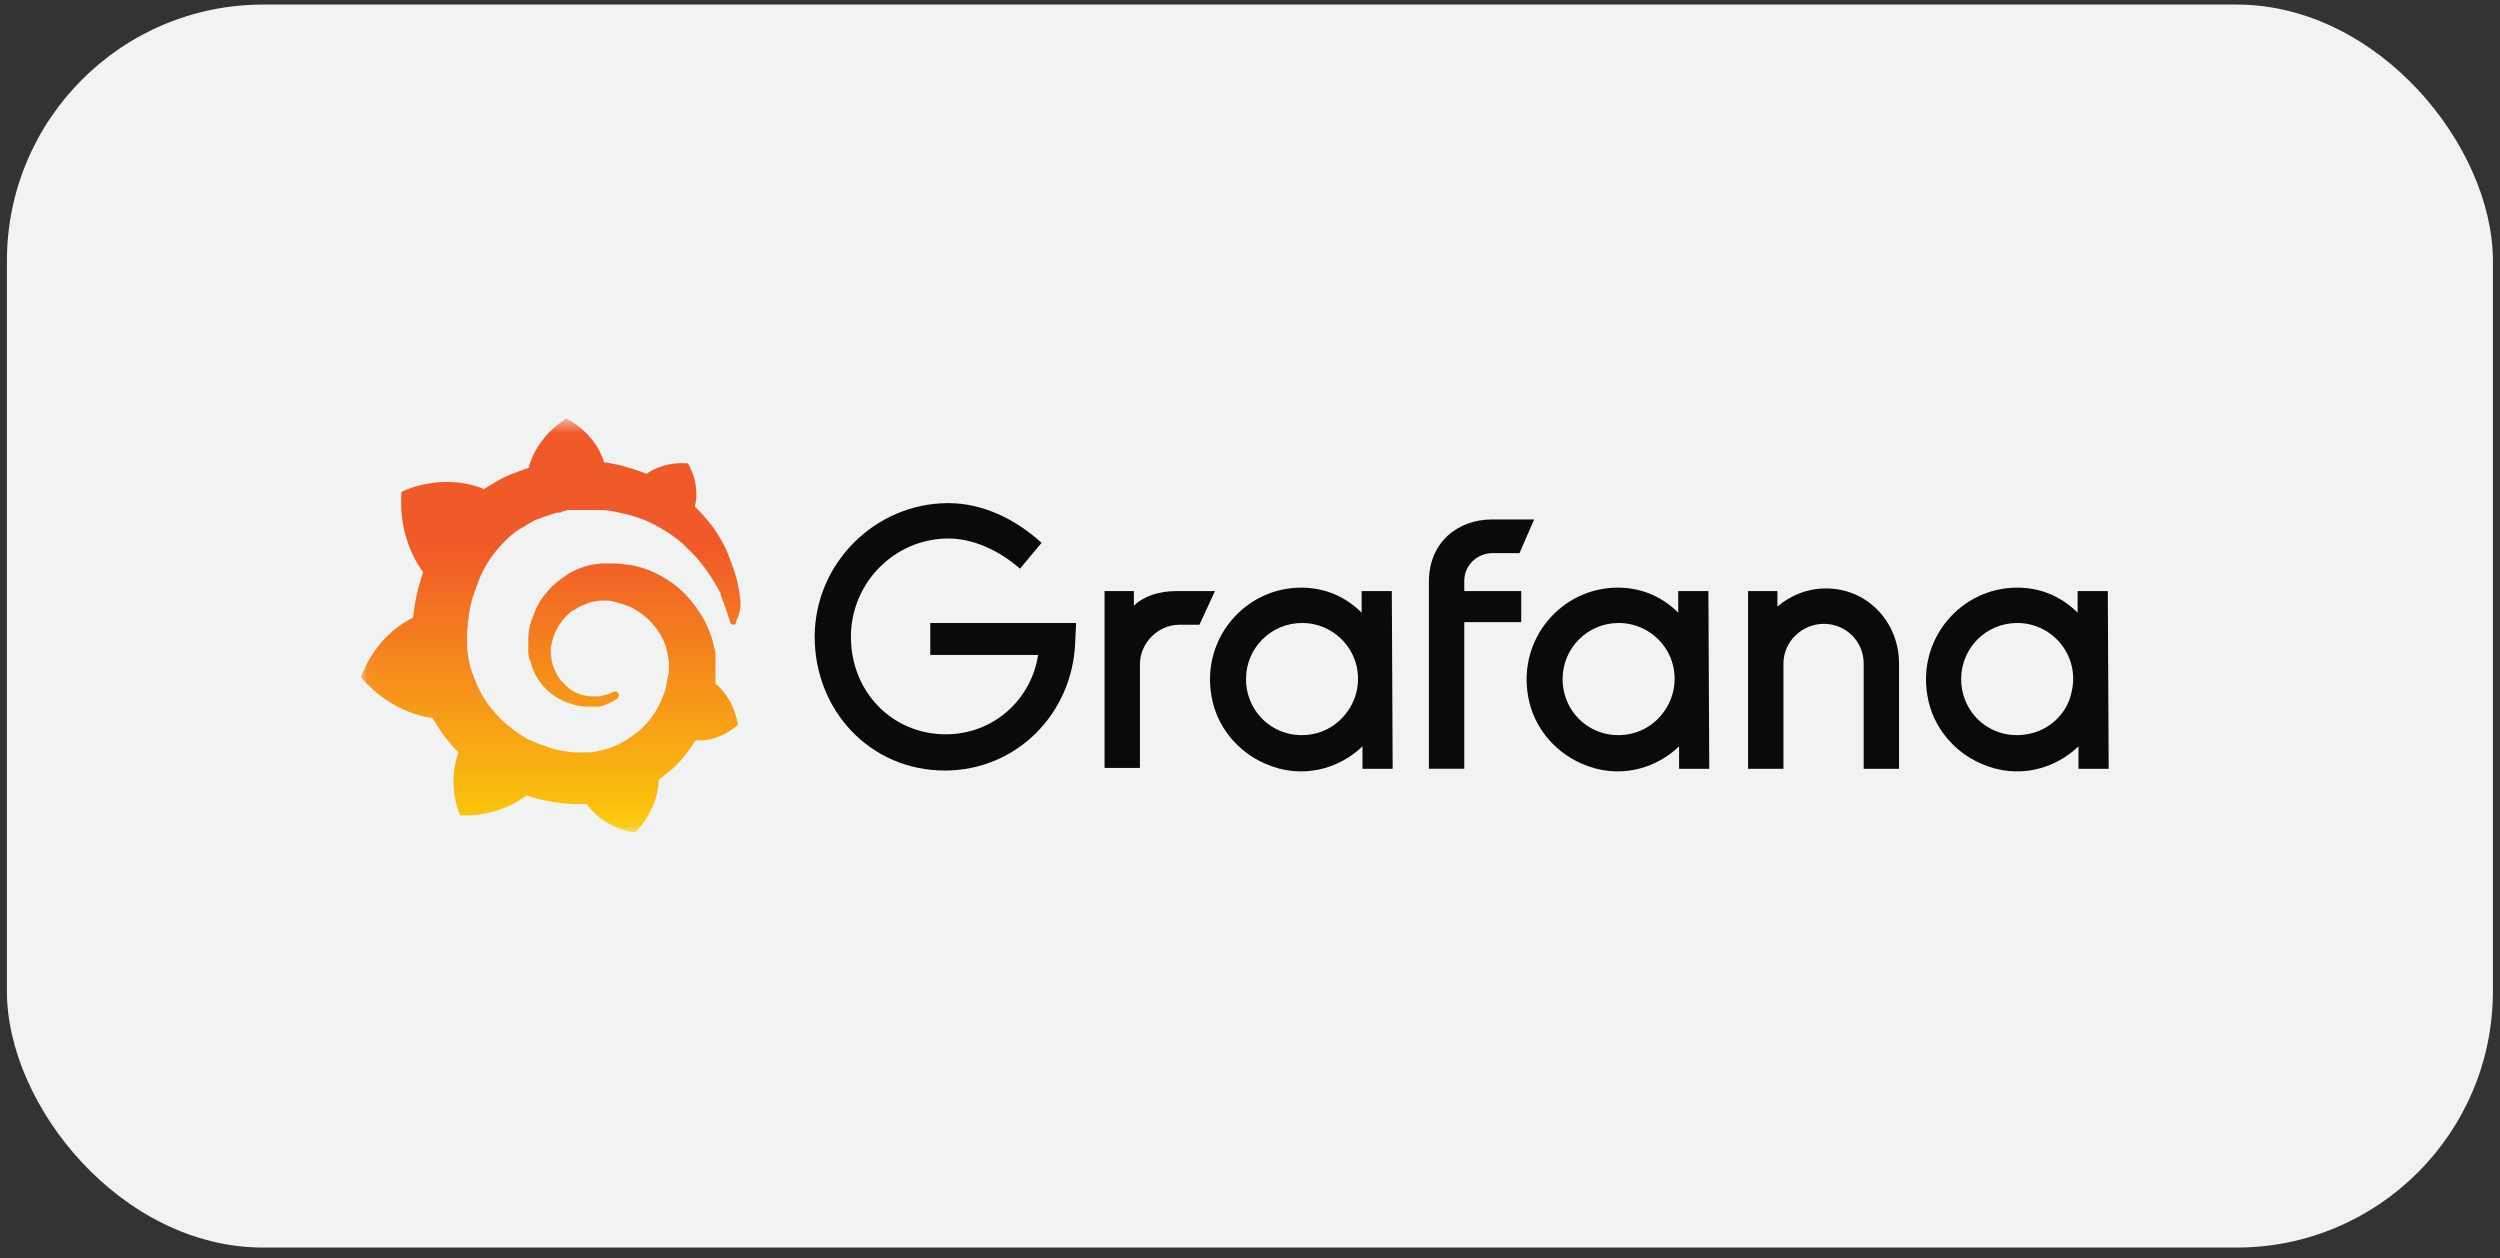 <svg xmlns="http://www.w3.org/2000/svg" width="153" height="77" viewBox="0 0 153 77" fill="none"><rect x="0" y="0" width="153" height="77" fill="#333333" stroke="none"/><rect x="0.423" y="0.279" width="152.143" height="76.072" rx="15.686" fill="#F1F2F2"></rect><mask id="mask0_132_9185" style="mask-type:luminance" maskUnits="userSpaceOnUse" x="22" y="25" width="109" height="26"><path d="M130.951 25.67H22.037V50.958H130.951V25.67Z" fill="white"></path></mask><g mask="url(#mask0_132_9185)"><path d="M65.803 39.291C65.645 43.726 62.16 47.157 57.831 47.157C53.238 47.157 49.859 43.462 49.859 38.974C49.859 34.487 53.555 30.791 58.042 30.791C60.049 30.791 62.055 31.689 63.744 33.219L62.424 34.803C61.157 33.695 59.574 32.956 58.042 32.956C54.769 32.956 52.077 35.648 52.077 38.974C52.077 42.353 54.611 44.94 57.884 44.94C60.788 44.94 63.111 42.828 63.533 40.083H56.934V38.129H65.856L65.803 39.291Z" fill="#0A0A0A"></path><path d="M73.406 38.233H72.192C70.872 38.233 69.763 39.342 69.763 40.661V46.997H67.599V36.174H69.394V37.071C69.974 36.491 70.925 36.174 71.981 36.174H74.356L73.406 38.233Z" fill="#0A0A0A"></path><path d="M85.231 47.05H83.384V45.677C81.958 47.05 79.688 47.736 77.418 46.733C75.728 45.994 74.461 44.463 74.145 42.615C73.511 39.078 76.204 35.963 79.635 35.963C81.114 35.963 82.38 36.544 83.331 37.494V36.174H85.179L85.231 47.05ZM83.014 42.351C83.542 40.134 81.853 38.127 79.688 38.127C77.787 38.127 76.256 39.658 76.256 41.559C76.256 43.671 78.104 45.307 80.269 44.938C81.589 44.727 82.697 43.671 83.014 42.351Z" fill="#0A0A0A"></path><path d="M89.614 35.539V36.173H93.098V38.074H89.614V47.048H87.449V35.592C87.449 33.217 89.191 31.791 91.303 31.791H93.89L92.993 33.85H91.356C90.406 33.85 89.614 34.589 89.614 35.539Z" fill="#0A0A0A"></path><path d="M104.607 47.05H102.76V45.677C101.334 47.05 99.064 47.736 96.794 46.733C95.104 45.994 93.837 44.463 93.521 42.615C92.887 39.078 95.58 35.963 99.011 35.963C100.489 35.963 101.756 36.544 102.707 37.494V36.174H104.555L104.607 47.05ZM102.39 42.351C102.918 40.134 101.229 38.127 99.064 38.127C97.163 38.127 95.632 39.658 95.632 41.559C95.632 43.671 97.48 45.307 99.645 44.938C100.965 44.727 102.073 43.671 102.39 42.351Z" fill="#0A0A0A"></path><path d="M116.221 40.608V47.049H114.057V40.608C114.057 39.235 112.948 38.179 111.628 38.179C110.256 38.179 109.147 39.288 109.147 40.608V47.049H106.982V36.173H108.777V37.123C109.569 36.437 110.625 36.015 111.681 36.015C114.215 35.962 116.221 38.021 116.221 40.608Z" fill="#0A0A0A"></path><path d="M129.051 47.05H127.203V45.677C125.778 47.05 123.507 47.736 121.237 46.733C119.548 45.994 118.281 44.463 117.964 42.615C117.33 39.078 120.023 35.963 123.455 35.963C124.933 35.963 126.2 36.544 127.15 37.494V36.174H128.998L129.051 47.05ZM126.781 42.351C127.309 40.134 125.619 38.127 123.455 38.127C121.554 38.127 120.023 39.658 120.023 41.559C120.023 43.671 121.871 45.307 124.035 44.938C125.408 44.727 126.517 43.671 126.781 42.351Z" fill="#0A0A0A"></path><path d="M45.319 36.808C45.267 36.385 45.214 35.91 45.055 35.329C44.897 34.801 44.686 34.221 44.422 33.587C44.105 32.954 43.736 32.32 43.208 31.739C42.996 31.475 42.785 31.264 42.521 31C42.891 29.575 42.099 28.36 42.099 28.36C40.726 28.255 39.882 28.783 39.565 28.994C39.512 28.994 39.459 28.941 39.406 28.941C39.195 28.836 38.931 28.783 38.667 28.677C38.403 28.625 38.192 28.519 37.928 28.466C37.664 28.413 37.4 28.36 37.136 28.308C37.083 28.308 37.031 28.308 36.978 28.308C36.397 26.407 34.655 25.615 34.655 25.615C32.754 26.829 32.385 28.519 32.385 28.519C32.385 28.519 32.385 28.572 32.385 28.625C32.279 28.677 32.173 28.677 32.068 28.73C31.91 28.783 31.804 28.836 31.646 28.889C31.487 28.941 31.382 28.994 31.223 29.047C30.959 29.152 30.642 29.311 30.378 29.469C30.115 29.628 29.851 29.786 29.587 29.944C29.534 29.944 29.534 29.892 29.534 29.892C26.894 28.889 24.571 30.103 24.571 30.103C24.36 32.901 25.627 34.643 25.891 35.013C25.838 35.171 25.785 35.382 25.733 35.541C25.521 36.174 25.416 36.808 25.31 37.494C25.31 37.599 25.31 37.705 25.258 37.811C22.829 39.025 22.09 41.453 22.09 41.453C24.096 43.776 26.472 43.935 26.472 43.935C26.788 44.463 27.105 44.991 27.528 45.466C27.686 45.677 27.844 45.835 28.056 46.047C27.317 48.158 28.161 49.901 28.161 49.901C30.431 50.006 31.91 48.898 32.226 48.686C32.438 48.739 32.702 48.845 32.913 48.898C33.599 49.056 34.338 49.161 35.024 49.214C35.183 49.214 35.394 49.214 35.552 49.214H35.658H35.711H35.816H35.922C36.978 50.745 38.878 50.956 38.878 50.956C40.198 49.531 40.304 48.158 40.304 47.842V47.789V47.736C40.568 47.525 40.832 47.314 41.096 47.102C41.624 46.627 42.099 46.047 42.468 45.466C42.521 45.413 42.521 45.36 42.574 45.307C44.105 45.413 45.161 44.357 45.161 44.357C44.897 42.773 43.999 42.034 43.841 41.876C43.841 41.876 43.841 41.876 43.788 41.876C43.788 41.77 43.788 41.665 43.788 41.612C43.788 41.453 43.788 41.295 43.788 41.084V40.925V40.873V40.82C43.788 40.767 43.788 40.767 43.788 40.767V40.662V40.503C43.788 40.45 43.788 40.398 43.788 40.345C43.788 40.292 43.788 40.239 43.788 40.239V40.134V40.028C43.788 39.87 43.736 39.711 43.683 39.5C43.524 38.814 43.26 38.18 42.891 37.599C42.521 37.019 42.099 36.491 41.624 36.069C41.148 35.646 40.568 35.277 39.987 35.013C39.406 34.749 38.826 34.59 38.192 34.538C37.875 34.485 37.611 34.485 37.295 34.485H37.189H37.136H37.083H37.031H36.925C36.872 34.485 36.819 34.485 36.819 34.485C36.661 34.485 36.503 34.538 36.344 34.538C35.764 34.643 35.183 34.854 34.708 35.171C34.233 35.488 33.757 35.857 33.441 36.28C33.071 36.702 32.807 37.177 32.649 37.652C32.438 38.127 32.332 38.655 32.332 39.13C32.332 39.236 32.332 39.395 32.332 39.5C32.332 39.553 32.332 39.553 32.332 39.606V39.711C32.332 39.764 32.332 39.817 32.332 39.87C32.332 40.134 32.385 40.345 32.49 40.556C32.596 41.031 32.807 41.401 33.071 41.77C33.335 42.14 33.652 42.404 33.968 42.615C34.285 42.826 34.655 42.984 34.972 43.09C35.341 43.196 35.658 43.248 35.975 43.248C36.028 43.248 36.08 43.248 36.08 43.248H36.133H36.186C36.239 43.248 36.239 43.248 36.291 43.248C36.291 43.248 36.291 43.248 36.344 43.248H36.397H36.45C36.503 43.248 36.503 43.248 36.555 43.248C36.608 43.248 36.608 43.248 36.661 43.248C36.714 43.248 36.819 43.196 36.872 43.196C37.031 43.143 37.136 43.09 37.295 43.037C37.4 42.984 37.559 42.879 37.664 42.826C37.717 42.826 37.717 42.773 37.77 42.773C37.875 42.668 37.928 42.509 37.822 42.404C37.77 42.298 37.611 42.298 37.506 42.351C37.453 42.351 37.453 42.404 37.4 42.404C37.295 42.457 37.189 42.509 37.083 42.509C36.978 42.562 36.872 42.562 36.767 42.615C36.714 42.615 36.661 42.615 36.608 42.615C36.555 42.615 36.555 42.615 36.503 42.615C36.45 42.615 36.45 42.615 36.397 42.615C36.344 42.615 36.344 42.615 36.291 42.615C36.239 42.615 36.239 42.615 36.186 42.615H36.133C36.08 42.615 36.08 42.615 36.028 42.615C35.764 42.562 35.5 42.509 35.288 42.404C35.024 42.298 34.813 42.14 34.602 41.929C34.391 41.718 34.18 41.506 34.074 41.242C33.916 40.978 33.81 40.662 33.757 40.398C33.757 40.239 33.705 40.081 33.705 39.922C33.705 39.87 33.705 39.817 33.705 39.817V39.764V39.711C33.705 39.606 33.705 39.553 33.757 39.447C33.863 38.761 34.233 38.127 34.708 37.652C34.813 37.547 34.972 37.388 35.13 37.336C35.288 37.23 35.447 37.124 35.605 37.072C35.764 37.019 35.922 36.913 36.133 36.86C36.291 36.808 36.503 36.808 36.661 36.755C36.767 36.755 36.872 36.755 36.925 36.755H36.978H37.031H37.083H37.136C37.347 36.755 37.559 36.808 37.717 36.86C38.087 36.966 38.509 37.072 38.826 37.283C39.512 37.652 40.145 38.286 40.515 39.025C40.726 39.395 40.832 39.817 40.885 40.186C40.885 40.292 40.937 40.398 40.937 40.503V40.556V40.609C40.937 40.662 40.937 40.662 40.937 40.662C40.937 40.714 40.937 40.714 40.937 40.714V40.767V40.82C40.937 40.873 40.937 40.978 40.937 41.031C40.937 41.137 40.937 41.242 40.885 41.348C40.885 41.453 40.832 41.559 40.832 41.665C40.832 41.77 40.779 41.876 40.779 41.981C40.726 42.193 40.673 42.404 40.568 42.615C40.409 43.037 40.198 43.46 39.934 43.829C39.406 44.568 38.667 45.149 37.822 45.571C37.4 45.783 36.978 45.888 36.503 45.994C36.291 46.047 36.028 46.047 35.816 46.047H35.764H35.711H35.658H35.552H35.5C35.394 46.047 35.236 46.047 35.13 46.047C34.655 45.994 34.18 45.941 33.705 45.783C33.229 45.624 32.807 45.466 32.332 45.255C31.487 44.779 30.695 44.146 30.115 43.407C29.798 43.037 29.534 42.615 29.323 42.193C29.111 41.77 28.953 41.295 28.795 40.873C28.689 40.398 28.584 39.922 28.584 39.447V39.342V39.289V39.236V39.183V39.13V39.025V38.972C28.584 38.919 28.584 38.867 28.584 38.814C28.584 38.603 28.636 38.339 28.636 38.075C28.689 37.811 28.689 37.599 28.742 37.336C28.795 37.072 28.848 36.86 28.9 36.649C29.059 36.174 29.217 35.752 29.375 35.329C29.745 34.485 30.273 33.745 30.907 33.112C31.065 32.954 31.223 32.795 31.382 32.69C31.54 32.531 31.698 32.426 31.91 32.32C32.068 32.215 32.279 32.109 32.438 32.003C32.543 31.951 32.649 31.898 32.702 31.845C32.754 31.845 32.807 31.792 32.86 31.792C32.913 31.792 32.965 31.739 33.018 31.739C33.229 31.634 33.441 31.581 33.599 31.528C33.652 31.528 33.705 31.475 33.757 31.475C33.81 31.475 33.863 31.423 33.916 31.423C34.021 31.37 34.127 31.37 34.233 31.37C34.285 31.37 34.338 31.37 34.391 31.317C34.444 31.264 34.496 31.317 34.549 31.264C34.602 31.264 34.655 31.264 34.708 31.211H34.76H34.813C34.866 31.211 34.919 31.211 34.972 31.211C35.024 31.211 35.077 31.211 35.13 31.211C35.183 31.211 35.236 31.211 35.288 31.211C35.341 31.211 35.341 31.211 35.394 31.211H35.447H35.5H35.552C35.605 31.211 35.658 31.211 35.711 31.211H35.816H35.869C35.922 31.211 35.975 31.211 36.028 31.211C36.239 31.211 36.45 31.211 36.661 31.211C37.083 31.211 37.453 31.264 37.875 31.37C38.667 31.528 39.353 31.739 40.04 32.109C40.673 32.426 41.307 32.848 41.782 33.27C41.835 33.323 41.835 33.323 41.888 33.376C41.941 33.429 41.941 33.429 41.993 33.482C42.046 33.534 42.099 33.587 42.152 33.64C42.204 33.693 42.257 33.745 42.31 33.798C42.363 33.851 42.416 33.904 42.468 33.957C42.68 34.168 42.891 34.432 43.049 34.643C43.419 35.118 43.683 35.593 43.947 36.016C43.947 36.069 43.999 36.069 43.999 36.121C43.999 36.174 44.052 36.174 44.052 36.227C44.105 36.28 44.105 36.333 44.105 36.385C44.105 36.438 44.158 36.491 44.158 36.544C44.158 36.596 44.211 36.649 44.211 36.702C44.316 36.913 44.369 37.124 44.422 37.283C44.527 37.599 44.633 37.864 44.686 38.075C44.686 38.18 44.791 38.233 44.897 38.233C45.002 38.233 45.055 38.127 45.055 38.022C45.319 37.441 45.319 37.177 45.319 36.808Z" fill="url(#paint0_linear_132_9185)"></path></g><defs><linearGradient id="paint0_linear_132_9185" x1="33.698" y1="56.647" x2="33.698" y2="33.533" gradientUnits="userSpaceOnUse"><stop stop-color="#FFF100"></stop><stop offset="1" stop-color="#F05A28"></stop></linearGradient></defs></svg>
